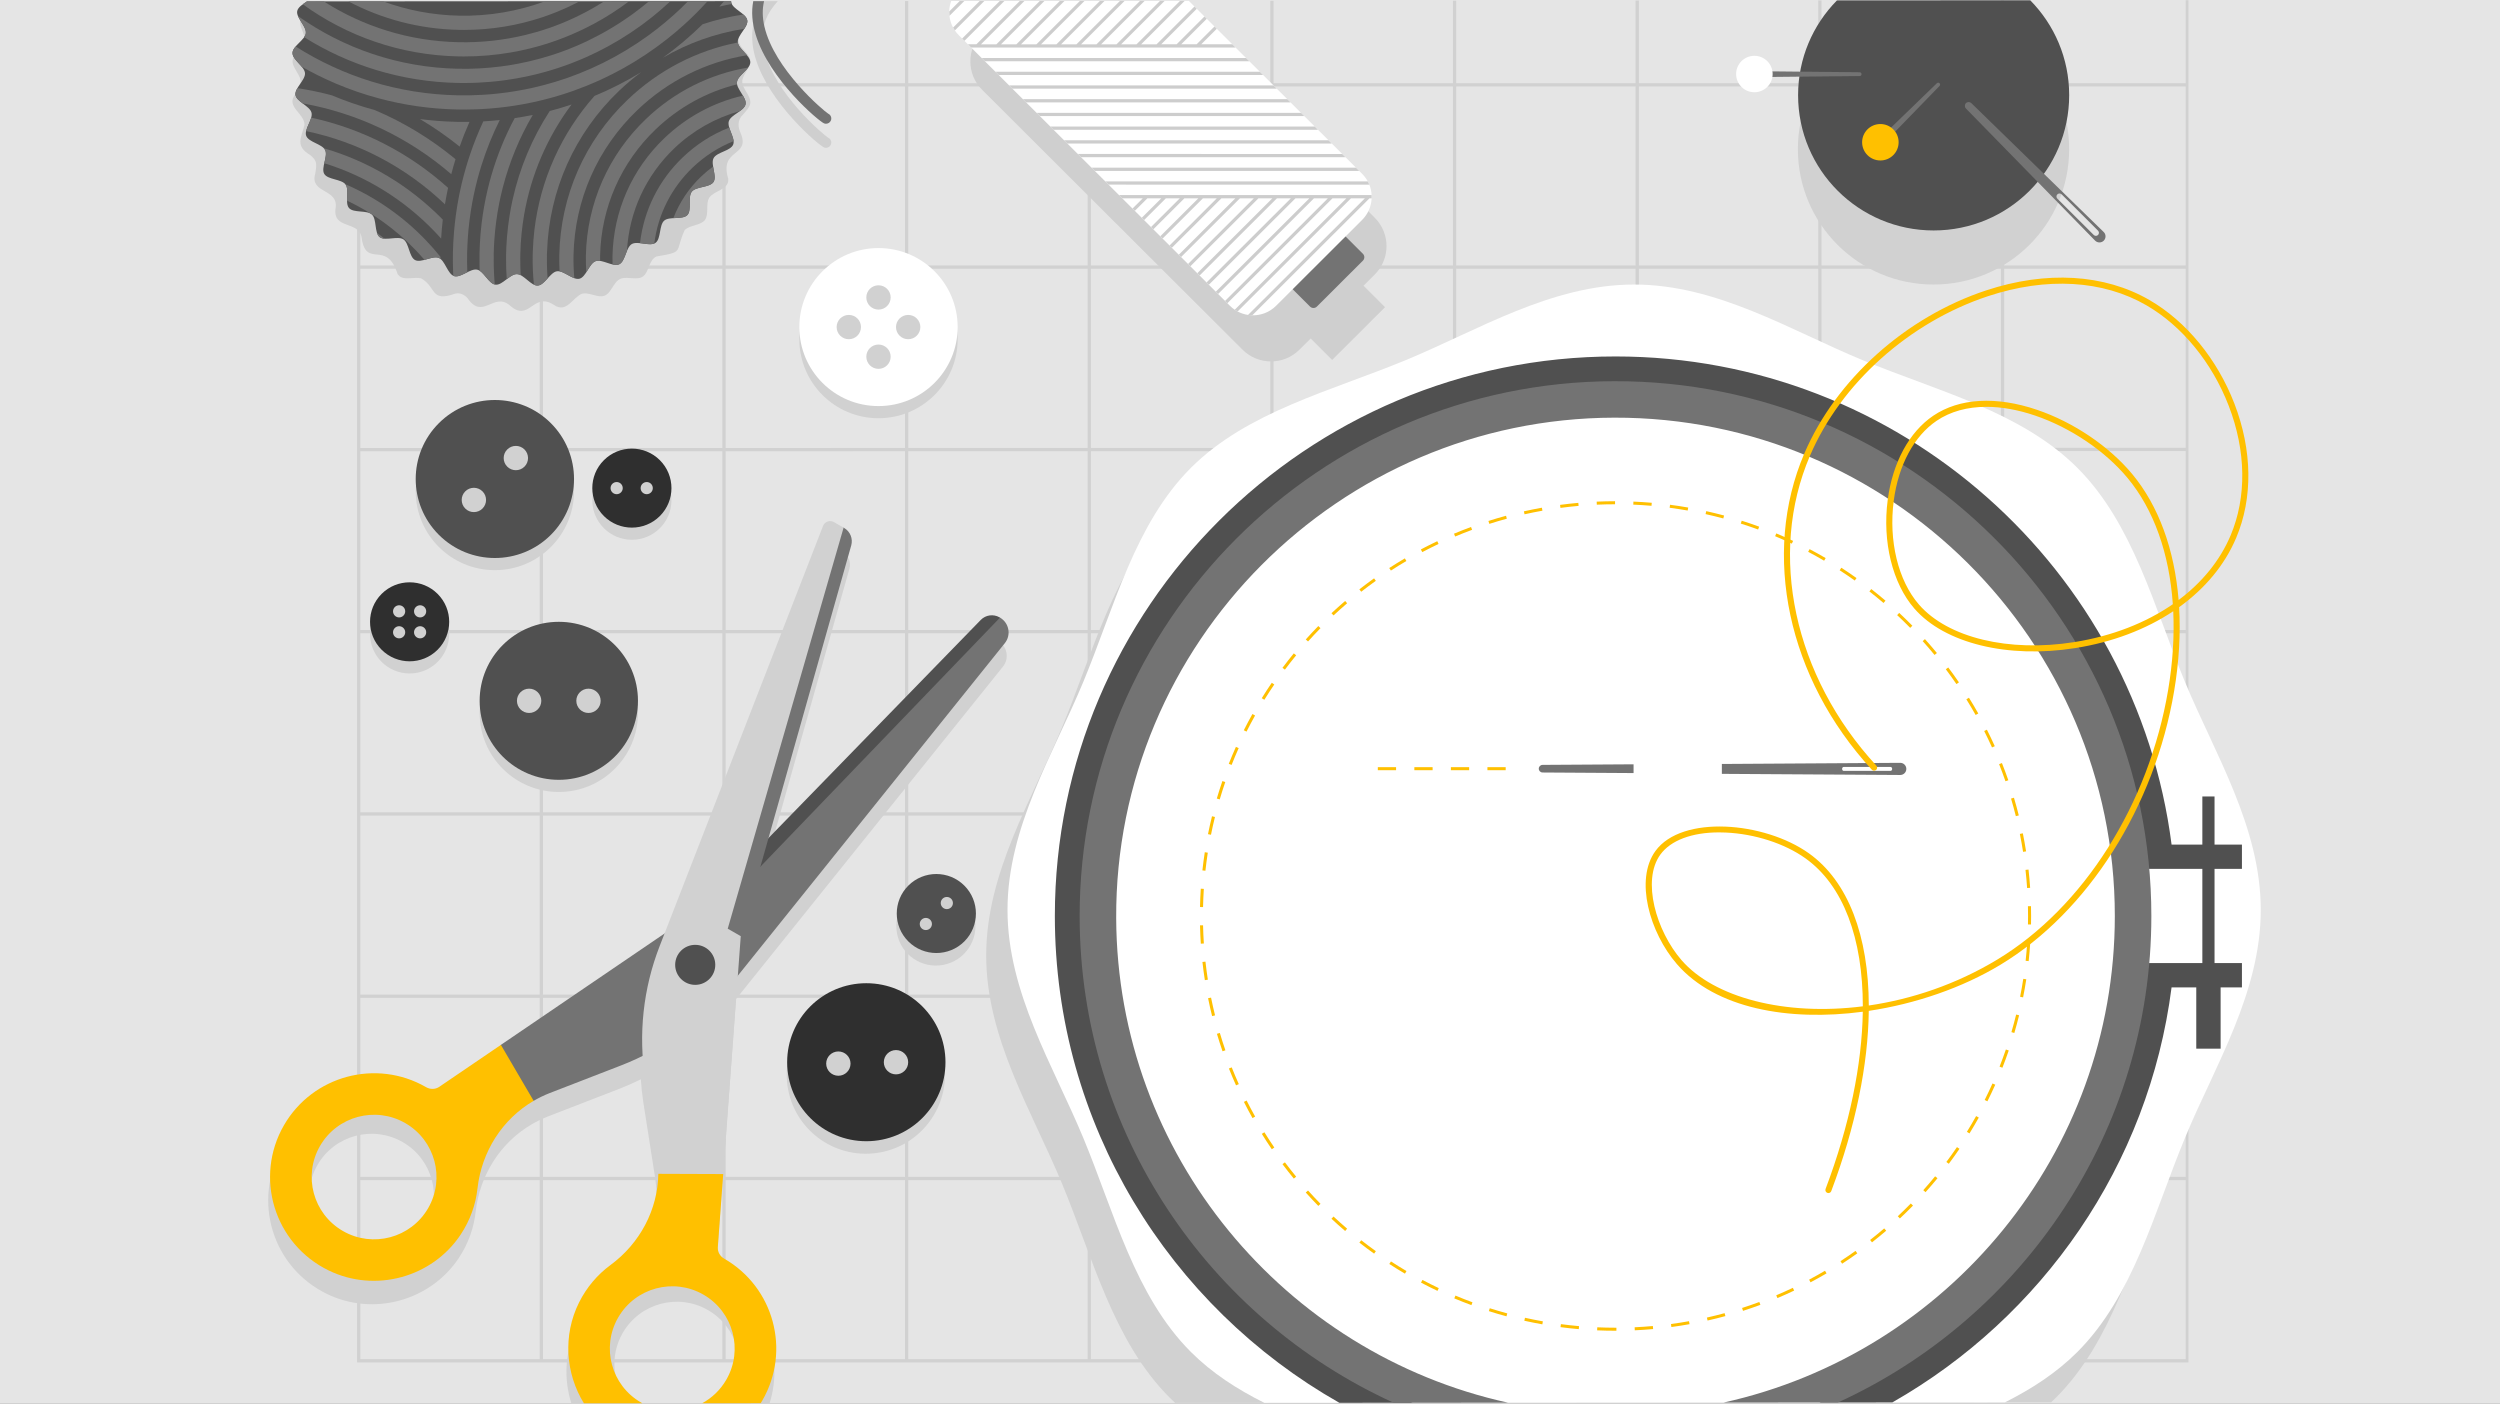 <svg width="602" height="338" xmlns="http://www.w3.org/2000/svg" xmlns:xlink="http://www.w3.org/1999/xlink" xml:space="preserve" overflow="hidden"><rect width="100%" height="100%" fill="#808080" stroke="none"/><defs><clipPath id="clip0"><rect x="0" y="0" width="602" height="338"/></clipPath></defs><g clip-path="url(#clip0)"><path d="M0 0 600.889 0 600.889 338 0 338Z" fill="#E5E5E5" transform="scale(1.002 1)"/><path d="M525.258 0.049 525.258 20.028 481.641 20.028 481.641 0.078 480.852 0.079 480.852 20.028 437.748 20.028 437.748 0.106 436.959 0.107 436.959 20.028 393.851 20.028 393.851 0.135 393.066 0.136 393.066 20.028 349.958 20.028 349.958 0.164 349.17 0.164 349.17 20.028 306.064 20.028 306.064 0.192 305.276 0.193 305.276 20.028 262.17 20.028 262.17 0.221 261.382 0.222 261.382 20.028 218.275 20.028 218.275 0.25 217.488 0.25 217.488 20.028 174.381 20.028 174.381 0.278 173.594 0.279 173.594 20.028 130.487 20.028 130.487 0.307 129.7 0.308 129.7 20.028 86.593 20.028 86.593 0.335 85.806 0.336 85.806 328.076 525.915 328.076 525.915 0.049 525.258 0.049ZM129.7 327.287 86.593 327.287 86.593 284.18 129.7 284.18 129.7 327.287ZM129.7 283.393 86.593 283.393 86.593 240.286 129.7 240.286 129.7 283.393ZM129.7 239.499 86.593 239.499 86.593 196.392 129.7 196.392 129.7 239.499ZM129.7 195.605 86.593 195.605 86.593 152.498 129.7 152.498 129.7 195.605ZM129.7 151.71 86.593 151.71 86.593 108.672 129.7 108.667 129.7 151.71ZM129.7 107.879 86.593 107.885 86.593 64.71 129.7 64.71 129.7 107.879ZM129.7 63.922 86.593 63.922 86.593 20.816 129.7 20.816 129.7 63.922ZM173.594 327.287 130.487 327.287 130.487 284.18 173.594 284.18 173.594 327.287 173.594 327.287ZM173.594 283.393 130.487 283.393 130.487 240.286 173.594 240.286 173.594 283.393 173.594 283.393ZM173.594 239.499 130.487 239.499 130.487 196.392 173.594 196.392 173.594 239.499 173.594 239.499ZM173.594 195.605 130.487 195.605 130.487 152.498 173.594 152.498 173.594 195.605 173.594 195.605ZM173.594 151.71 130.487 151.71 130.487 108.667 173.594 108.661 173.594 151.71 173.594 151.71ZM173.594 107.874 130.487 107.879 130.487 64.71 173.594 64.71 173.594 107.874ZM173.594 63.922 130.487 63.922 130.487 20.816 173.594 20.816 173.594 63.922 173.594 63.922ZM217.488 327.287 174.381 327.287 174.381 284.18 217.488 284.18 217.488 327.287ZM217.488 283.393 174.381 283.393 174.381 240.286 217.488 240.286 217.488 283.393ZM217.488 239.499 174.381 239.499 174.381 196.392 217.488 196.392 217.488 239.499ZM217.488 195.605 174.381 195.605 174.381 152.498 217.488 152.498 217.488 195.605ZM217.488 151.71 174.381 151.71 174.381 108.661 217.488 108.655 217.488 151.71ZM217.488 107.868 174.381 107.874 174.381 64.71 217.488 64.71 217.488 107.868ZM217.488 63.922 174.381 63.922 174.381 20.816 217.488 20.816 217.488 63.922ZM261.382 327.287 218.275 327.287 218.275 284.18 261.382 284.18 261.382 327.287 261.382 327.287ZM261.382 283.393 218.275 283.393 218.275 240.286 261.382 240.286 261.382 283.393 261.382 283.393ZM261.382 239.499 218.276 239.499 218.276 196.392 261.382 196.392 261.382 239.499ZM261.382 195.605 218.275 195.605 218.275 152.498 261.382 152.498 261.382 195.605 261.382 195.605ZM261.382 151.71 218.275 151.71 218.275 108.655 261.382 108.649 261.382 151.71 261.382 151.71ZM261.382 107.862 218.276 107.868 218.276 64.71 261.382 64.71 261.382 107.862ZM261.382 63.922 218.275 63.922 218.275 20.816 261.382 20.816 261.382 63.922 261.382 63.922ZM305.276 327.287 262.17 327.287 262.17 284.18 305.276 284.18 305.276 327.287ZM305.276 283.393 262.17 283.393 262.17 240.286 305.276 240.286 305.276 283.393ZM305.276 239.499 262.17 239.499 262.17 196.392 305.276 196.392 305.276 239.499ZM305.276 195.605 262.17 195.605 262.17 152.498 305.276 152.498 305.276 195.605ZM305.276 151.71 262.17 151.71 262.17 108.649 305.276 108.644 305.276 151.71ZM305.276 107.856 262.17 107.862 262.17 64.71 305.276 64.71 305.276 107.856ZM305.276 63.922 262.17 63.922 262.17 20.816 305.276 20.816 305.276 63.922ZM349.17 327.287 306.064 327.287 306.064 284.18 349.17 284.18 349.17 327.287 349.17 327.287ZM349.17 283.393 306.064 283.393 306.064 240.286 349.17 240.286 349.17 283.393 349.17 283.393ZM349.17 239.499 306.064 239.499 306.064 196.392 349.17 196.392 349.17 239.499ZM349.17 195.605 306.064 195.605 306.064 152.498 349.17 152.498 349.17 195.605 349.17 195.605ZM349.17 151.71 306.064 151.71 306.064 108.644 349.17 108.638 349.17 151.71 349.17 151.71ZM349.17 107.851 306.064 107.856 306.064 64.71 349.17 64.71 349.17 107.851ZM349.17 63.922 306.064 63.922 306.064 20.816 349.17 20.816 349.17 63.922 349.17 63.922ZM393.066 327.287 349.958 327.287 349.958 284.18 393.066 284.18 393.066 327.287ZM393.066 283.393 349.958 283.393 349.958 240.286 393.066 240.286 393.066 283.393ZM393.066 239.499 349.958 239.499 349.958 196.392 393.066 196.392 393.066 239.499ZM393.066 195.605 349.958 195.605 349.958 152.498 393.066 152.498 393.066 195.605ZM393.066 151.71 349.958 151.71 349.958 108.638 393.066 108.633 393.066 151.71ZM393.066 107.845 349.958 107.851 349.958 64.71 393.066 64.71 393.066 107.845ZM393.066 63.922 349.958 63.922 349.958 20.816 393.066 20.816 393.066 63.922ZM436.959 327.287 393.851 327.287 393.851 284.18 436.959 284.18 436.959 327.287ZM436.959 283.393 393.851 283.393 393.851 240.286 436.959 240.286 436.959 283.393ZM436.959 239.499 393.851 239.499 393.851 196.392 436.959 196.392 436.959 239.499ZM436.959 195.605 393.851 195.605 393.851 152.498 436.959 152.498 436.959 195.605ZM436.959 151.71 393.851 151.71 393.851 108.632 436.959 108.627 436.959 151.71ZM436.959 107.839 393.851 107.845 393.851 64.71 436.959 64.71 436.959 107.839ZM436.959 63.922 393.851 63.922 393.851 20.816 436.959 20.816 436.959 63.922ZM480.852 327.287 437.748 327.287 437.748 284.18 480.852 284.18 480.852 327.287 480.852 327.287ZM480.852 283.393 437.748 283.393 437.748 240.286 480.852 240.286 480.852 283.393 480.852 283.393ZM480.852 239.499 437.748 239.499 437.748 196.392 480.852 196.392 480.852 239.499 480.852 239.499ZM480.852 195.605 437.748 195.605 437.748 152.498 480.852 152.498 480.852 195.605 480.852 195.605ZM480.852 151.71 437.748 151.71 437.748 108.627 480.852 108.621 480.852 151.71 480.852 151.71ZM480.852 107.834 437.748 107.839 437.748 64.71 480.852 64.71 480.852 107.834 480.852 107.834ZM480.852 63.922 437.748 63.922 437.748 20.816 480.852 20.816 480.852 63.922 480.852 63.922ZM525.258 327.287 481.641 327.287 481.641 284.18 525.258 284.18 525.258 327.287ZM525.258 283.393 481.641 283.393 481.641 240.286 525.258 240.286 525.258 283.393ZM525.258 239.499 481.641 239.499 481.641 196.392 525.258 196.392 525.258 239.499ZM525.258 195.605 481.641 195.605 481.641 152.498 525.258 152.498 525.258 195.605ZM525.258 151.71 481.641 151.71 481.641 108.621 525.258 108.615 525.258 151.71ZM525.258 107.828 481.641 107.834 481.641 64.71 525.258 64.71 525.258 107.828ZM525.258 63.922 481.641 63.922 481.641 20.816 525.258 20.816 525.258 63.922Z" fill="#D1D1D1" transform="scale(1.002 1)"/><path d="M494.075 123.598C480.542 110.064 460.39 105.124 442.433 97.677 425.11 90.494 407.515 79.491 387.592 79.491 367.669 79.491 350.074 90.494 332.752 97.677 314.794 105.124 294.643 110.064 281.109 123.598 267.575 137.132 262.635 157.282 255.188 175.24 248.005 192.564 237.002 210.159 237.002 230.081 237.002 250.003 248.005 267.597 255.188 284.921 262.635 302.88 267.575 323.031 281.109 336.564 281.535 336.989 281.967 337.405 282.406 337.815L492.923 337.678C493.311 337.315 493.696 336.942 494.075 336.564 507.61 323.031 512.549 302.88 519.994 284.921 527.18 267.598 538.18 250.003 538.18 230.081 538.18 210.159 527.18 192.565 519.994 175.24 512.549 157.282 507.61 137.132 494.075 123.598Z" fill="#D1D1D1" transform="scale(1.002 1)"/><path d="M499.198 112.623C485.662 99.088 465.514 94.149 447.556 86.702 430.23 79.518 412.635 68.516 392.712 68.516 372.792 68.516 355.197 79.518 337.872 86.702 319.914 94.149 299.764 99.088 286.231 112.623 272.697 126.156 267.757 146.306 260.31 164.265 253.126 181.589 242.124 199.184 242.124 219.106 242.124 239.028 253.126 256.622 260.31 273.946 267.757 291.905 272.697 312.055 286.231 325.588 291.321 330.68 297.347 334.551 303.84 337.803L481.819 337.687C488.222 334.46 494.168 330.62 499.198 325.588 512.73 312.055 517.672 291.905 525.117 273.946 532.3 256.622 543.304 239.028 543.304 219.106 543.304 199.184 532.3 181.589 525.117 164.265 517.669 146.306 512.73 126.156 499.198 112.623Z" fill="#FFFFFF" transform="scale(1.002 1)"/><path d="M532.197 191.789 529.267 191.789 529.267 203.374 521.872 203.374C513.403 137.172 456.704 85.834 388.237 85.834 313.943 85.834 253.501 146.275 253.501 220.569 253.501 270.746 281.074 314.603 321.864 337.79L321.989 337.79 339.462 337.778C339.471 337.778 339.471 337.775 339.465 337.772 293.457 318.966 261.788 274.059 261.788 220.569 261.788 149.704 317.369 94.04 388.237 94.04 454.285 94.04 507.247 142.136 514.361 206.318L514.511 209.228 529.267 209.228 529.267 231.91 514.511 231.91 514.361 234.82C509.128 282.026 479.093 320.602 437.291 337.709 437.284 337.712 437.284 337.715 437.294 337.715L454.76 337.703C490.732 317.191 516.392 280.589 521.869 237.764L527.806 237.764 527.806 252.52 533.658 252.52 533.658 237.764 538.781 237.764 538.781 231.911 532.197 231.911 532.197 209.229 538.781 209.229 538.781 203.375 532.197 203.375 532.197 191.789 532.197 191.789Z" fill="#505050" transform="scale(1.002 1)"/><path d="M387.908 91.793C317.006 91.97 259.344 149.881 259.46 220.782 259.545 272.693 290.504 317.498 334.917 337.781L362.37 337.762C362.386 337.762 362.386 337.759 362.37 337.756 308.76 325.935 268.487 278.151 268.241 221.094 267.955 154.901 321.738 100.738 387.93 100.573 454.238 100.407 508.233 154.301 508.233 220.569 508.233 277.804 467.952 325.807 414.25 337.725 414.235 337.728 414.235 337.731 414.25 337.731L441.707 337.712C486.1 317.366 517.012 272.511 517.012 220.569 517.012 149.452 459.067 91.615 387.908 91.793Z" fill="#737373" transform="scale(1.002 1)"/><path d="M388.237 320.443C386.772 320.443 385.286 320.411 383.821 320.349L383.852 319.617C385.307 319.679 386.782 319.714 388.237 319.714L388.453 319.714 388.453 320.443 388.237 320.443ZM392.869 320.339 392.837 319.607C394.289 319.541 395.76 319.441 397.213 319.31L397.278 320.039C395.817 320.171 394.333 320.271 392.869 320.339ZM379.411 320.058C377.95 319.933 376.473 319.77 375.02 319.576L375.117 318.853C376.557 319.041 378.025 319.203 379.477 319.332L379.411 320.058ZM401.666 319.548 401.569 318.825C403.009 318.631 404.467 318.402 405.9 318.142L406.032 318.862C404.586 319.122 403.118 319.354 401.666 319.548ZM370.655 318.903C369.206 318.643 367.75 318.352 366.323 318.033L366.483 317.319C367.897 317.635 369.346 317.927 370.783 318.18L370.655 318.903ZM410.36 317.986 410.201 317.272C411.615 316.95 413.049 316.593 414.454 316.208L414.648 316.916C413.23 317.301 411.787 317.664 410.36 317.986ZM362.036 316.972C360.624 316.59 359.2 316.168 357.798 315.72L358.02 315.025C359.413 315.467 360.827 315.886 362.226 316.265L362.036 316.972ZM418.882 315.654 418.657 314.957C420.046 314.512 421.439 314.027 422.8 313.52L423.057 314.205C421.686 314.716 420.281 315.204 418.882 315.654ZM353.611 314.277C352.234 313.77 350.85 313.223 349.492 312.65L349.777 311.976C351.123 312.544 352.5 313.088 353.864 313.592L353.611 314.277ZM427.151 312.579 426.866 311.905C428.199 311.34 429.542 310.736 430.856 310.11L431.169 310.77C429.848 311.401 428.496 312.01 427.151 312.579ZM345.452 310.842C344.125 310.211 342.795 309.543 341.499 308.855L341.84 308.209C343.126 308.892 344.447 309.555 345.765 310.181L345.452 310.842ZM435.106 308.785 434.765 308.139C436.048 307.455 437.334 306.734 438.583 305.996L438.956 306.626C437.694 307.369 436.402 308.096 435.106 308.785ZM337.637 306.696C336.373 305.953 335.108 305.169 333.875 304.368L334.276 303.754C335.499 304.55 336.754 305.327 338.006 306.066L337.637 306.696ZM442.702 304.299 442.304 303.686C443.525 302.89 444.739 302.058 445.919 301.213L446.345 301.808C445.159 302.66 443.932 303.497 442.702 304.299ZM330.223 301.876C329.027 301.023 327.838 300.132 326.683 299.226L327.134 298.651C328.279 299.549 329.462 300.434 330.648 301.281L330.223 301.876ZM449.878 299.158 449.424 298.583C450.57 297.684 451.709 296.748 452.81 295.8L453.289 296.355C452.175 297.31 451.03 298.253 449.878 299.158ZM323.266 296.425C322.148 295.468 321.044 294.476 319.973 293.475L320.474 292.941C321.535 293.935 322.634 294.92 323.741 295.869L323.266 296.425ZM456.575 293.404 456.075 292.87C457.139 291.872 458.19 290.839 459.204 289.799L459.73 290.31C458.707 291.358 457.646 292.398 456.575 293.404ZM316.819 290.385C315.792 289.336 314.775 288.25 313.799 287.159L314.343 286.672C315.313 287.755 316.321 288.832 317.341 289.874L316.819 290.385ZM462.744 287.08 462.199 286.593C463.169 285.507 464.127 284.385 465.047 283.257L465.614 283.72C464.687 284.856 463.72 285.987 462.744 287.08ZM310.927 283.805C310.001 282.675 309.085 281.505 308.205 280.329L308.791 279.891C309.665 281.059 310.574 282.22 311.493 283.341L310.927 283.805ZM468.337 280.237 467.748 279.8C468.621 278.629 469.479 277.426 470.296 276.225L470.9 276.636C470.08 277.846 469.216 279.057 468.337 280.237ZM305.64 276.737C304.816 275.528 304.007 274.282 303.236 273.036L303.859 272.651C304.624 273.888 305.427 275.124 306.245 276.325L305.64 276.737ZM473.306 272.924 472.684 272.54C473.447 271.298 474.195 270.023 474.902 268.752L475.544 269.108C474.831 270.388 474.076 271.672 473.306 272.924ZM300.999 269.234C300.285 267.957 299.59 266.646 298.933 265.337L299.587 265.009C300.239 266.308 300.93 267.609 301.638 268.877L300.999 269.234ZM477.61 265.196 476.956 264.869C477.61 263.565 478.242 262.229 478.833 260.897L479.503 261.195C478.905 262.536 478.267 263.882 477.61 265.196ZM297.042 261.355C296.444 260.022 295.868 258.655 295.33 257.294L296.01 257.024C296.545 258.376 297.116 259.732 297.709 261.056L297.042 261.355ZM481.215 257.112 480.533 256.844C481.065 255.489 481.578 254.101 482.051 252.718L482.742 252.955C482.267 254.349 481.75 255.747 481.215 257.112ZM293.796 253.15C293.319 251.765 292.865 250.349 292.449 248.943L293.151 248.735C293.564 250.131 294.014 251.536 294.488 252.912L293.796 253.15ZM484.082 248.745 483.381 248.539C483.791 247.142 484.172 245.718 484.52 244.304L485.23 244.479C484.88 245.903 484.495 247.338 484.082 248.745ZM291.291 244.679C290.938 243.256 290.613 241.806 290.324 240.369L291.041 240.225C291.328 241.651 291.651 243.091 292.001 244.504L291.291 244.679ZM486.188 240.167 485.471 240.023C485.756 238.596 486.013 237.143 486.232 235.705L486.955 235.815C486.732 237.265 486.476 238.728 486.188 240.167ZM289.549 236.02C289.324 234.571 289.128 233.097 288.968 231.641L289.695 231.561C289.854 233.006 290.048 234.469 290.272 235.907L289.549 236.02ZM487.527 231.435 486.798 231.357C486.955 229.91 487.083 228.439 487.177 226.988L487.906 227.034C487.812 228.497 487.684 229.978 487.527 231.435ZM288.58 227.24C288.484 225.782 288.419 224.297 288.386 222.827L289.117 222.811C289.15 224.27 289.215 225.744 289.31 227.192L288.58 227.24ZM488.091 222.621 487.358 222.606C487.374 221.928 487.38 221.25 487.38 220.569 487.38 219.784 487.371 219.001 487.352 218.22L488.085 218.202C488.103 218.989 488.113 219.778 488.113 220.569 488.113 221.254 488.103 221.938 488.091 222.621ZM289.115 218.424 288.384 218.409C288.415 216.941 288.479 215.456 288.574 213.996L289.304 214.043C289.21 215.493 289.146 216.967 289.115 218.424ZM487.155 213.837C487.058 212.386 486.927 210.917 486.764 209.47L487.493 209.389C487.656 210.847 487.787 212.327 487.884 213.788L487.155 213.837ZM289.684 209.674 288.957 209.595C289.116 208.136 289.311 206.663 289.534 205.215L290.257 205.327C290.035 206.764 289.843 208.227 289.684 209.674ZM486.185 205.124C485.959 203.683 485.697 202.231 485.409 200.808L486.129 200.663C486.416 202.097 486.679 203.56 486.908 205.011L486.185 205.124ZM291.022 201.009 290.304 200.865C290.592 199.427 290.916 197.977 291.267 196.554L291.978 196.729C291.629 198.142 291.307 199.581 291.022 201.009ZM484.445 196.53C484.094 195.114 483.703 193.691 483.29 192.299L483.991 192.091C484.407 193.493 484.798 194.927 485.155 196.353L484.445 196.53ZM293.123 192.496 292.422 192.289C292.836 190.881 293.288 189.465 293.765 188.08L294.457 188.318C293.984 189.693 293.535 191.099 293.123 192.496ZM481.95 188.124C481.475 186.749 480.958 185.365 480.423 184.013L481.102 183.743C481.644 185.106 482.16 186.499 482.642 187.884L481.95 188.124ZM295.978 184.194 295.297 183.925C295.836 182.561 296.413 181.188 297.014 179.844L297.682 180.143C297.086 181.476 296.513 182.839 295.978 184.194ZM478.718 179.984C478.123 178.658 477.491 177.329 476.837 176.032L477.491 175.703C478.148 177.009 478.786 178.348 479.387 179.684L478.718 179.984ZM299.564 176.173 298.91 175.845C299.567 174.536 300.264 173.221 300.982 171.935L301.621 172.292C300.908 173.568 300.216 174.874 299.564 176.173ZM474.784 172.167C474.073 170.9 473.325 169.631 472.555 168.395L473.178 168.009C473.951 169.255 474.705 170.533 475.419 171.809L474.784 172.167ZM303.846 168.507 303.224 168.122C303.995 166.874 304.805 165.626 305.632 164.413L306.237 164.824C305.416 166.029 304.612 167.268 303.846 168.507ZM470.167 164.724C469.347 163.525 468.49 162.326 467.617 161.161L468.202 160.722C469.081 161.896 469.945 163.104 470.771 164.311L470.167 164.724ZM308.787 161.252 308.201 160.814C309.081 159.638 309.997 158.467 310.926 157.333L311.492 157.797C310.57 158.922 309.66 160.085 308.787 161.252ZM464.91 157.713C463.989 156.589 463.029 155.469 462.055 154.386L462.6 153.897C463.579 154.989 464.547 156.116 465.476 157.248L464.91 157.713ZM314.346 154.464 313.802 153.977C314.778 152.885 315.792 151.799 316.819 150.75L317.341 151.262C316.324 152.303 315.316 153.381 314.346 154.464ZM459.057 151.187C458.043 150.151 456.985 149.12 455.918 148.122L456.419 147.588C457.492 148.593 458.556 149.632 459.58 150.675L459.057 151.187ZM320.477 148.194 319.976 147.66C321.044 146.659 322.152 145.667 323.266 144.712L323.741 145.267C322.637 146.216 321.538 147.201 320.477 148.194ZM452.648 145.198C451.543 144.252 450.401 143.317 449.252 142.42L449.703 141.843C450.858 142.747 452.009 143.688 453.123 144.642L452.648 145.198ZM327.131 142.489 326.68 141.913C327.832 141.011 329.021 140.121 330.213 139.267L330.639 139.862C329.453 140.71 328.273 141.594 327.131 142.489ZM445.737 139.794C444.551 138.948 443.331 138.117 442.107 137.324L442.505 136.71C443.738 137.509 444.968 138.346 446.16 139.198L445.737 139.794ZM334.26 137.393 333.859 136.78C335.086 135.983 336.348 135.202 337.612 134.456L337.981 135.087C336.729 135.826 335.474 136.602 334.26 137.393ZM438.37 135.018C437.115 134.281 435.826 133.561 434.537 132.878L434.878 132.232C436.18 132.919 437.478 133.645 438.743 134.387L438.37 135.018ZM341.802 132.949 341.461 132.303C342.757 131.614 344.081 130.948 345.402 130.321L345.715 130.982C344.406 131.604 343.089 132.266 341.802 132.949ZM430.609 130.91C429.291 130.287 427.942 129.684 426.597 129.119L426.878 128.444C428.237 129.014 429.595 129.621 430.922 130.249L430.609 130.91ZM349.708 129.191 349.42 128.517C350.772 127.947 352.149 127.401 353.517 126.894L353.773 127.58C352.415 128.083 351.047 128.625 349.708 129.191ZM422.506 127.508C421.142 127.004 419.743 126.524 418.347 126.081L418.569 125.383C419.974 125.83 421.383 126.314 422.76 126.821L422.506 127.508ZM357.917 126.147 357.695 125.45C359.094 125.001 360.518 124.579 361.929 124.195L362.12 124.901C360.721 125.282 359.306 125.702 357.917 126.147ZM414.141 124.844C412.739 124.465 411.305 124.113 409.881 123.796L410.041 123.081C411.474 123.401 412.92 123.756 414.332 124.137L414.141 124.844ZM366.376 123.843 366.217 123.129C367.647 122.807 369.102 122.513 370.548 122.255L370.676 122.975C369.243 123.232 367.797 123.523 366.376 123.843ZM405.581 122.937C404.154 122.685 402.693 122.461 401.247 122.271L401.344 121.546C402.799 121.737 404.27 121.963 405.71 122.217L405.581 122.937ZM375.008 122.3 374.911 121.575C376.36 121.382 377.837 121.218 379.302 121.088L379.367 121.817C377.912 121.946 376.447 122.108 375.008 122.3ZM396.887 121.798C395.444 121.673 393.973 121.578 392.512 121.516L392.543 120.785C394.014 120.848 395.498 120.943 396.95 121.069L396.887 121.798ZM383.743 121.526 383.711 120.795C385.173 120.73 386.659 120.696 388.127 120.694L388.127 121.426C386.669 121.427 385.195 121.461 383.743 121.526Z" fill="#FFC000" transform="scale(1.002 1)"/><path d="M361.845 185.466 357.457 185.466 357.457 184.734 361.845 184.734 361.845 185.466ZM353.066 185.466 348.675 185.466 348.675 184.734 353.066 184.734 353.066 185.466ZM344.284 185.466 339.897 185.466 339.897 184.734 344.284 184.734 344.284 185.466ZM335.506 185.466 331.115 185.466 331.115 184.734 335.506 184.734 335.506 185.466Z" fill="#FFC000" transform="scale(1.002 1)"/><path d="M370.708 184.184C370.207 184.187 369.8 184.592 369.797 185.094 369.794 185.6 370.201 186.013 370.708 186.016L392.578 186.156 392.578 184.045 370.708 184.184Z" fill="#737373" transform="scale(1.002 1)"/><path d="M456.657 183.69 413.796 183.963 413.796 186.344 456.657 186.616C456.66 186.616 456.672 186.616 456.676 186.616 457.483 186.611 458.134 185.952 458.128 185.144 458.125 184.336 457.464 183.685 456.657 183.69ZM454.353 185.626 443.062 185.625C442.861 185.625 442.695 185.414 442.695 185.153 442.695 184.892 442.861 184.681 443.062 184.681L454.353 184.682C454.557 184.682 454.72 184.893 454.72 185.154 454.72 185.414 454.557 185.626 454.353 185.626Z" fill="#737373" transform="scale(1.002 1)"/><path d="M413.136 200.439C406.605 200.439 401.51 202.347 399.021 205.771 394.471 212.035 398.048 224.201 404.104 231.203 411.919 240.232 428.96 244.711 447.672 242.322 447.675 242.321 447.675 242.32 447.675 242.318 447.681 226.032 443.018 213.204 433.857 206.668 428.869 203.108 421.714 200.793 414.726 200.476 414.188 200.451 413.659 200.439 413.136 200.439ZM477.381 97.965C472.79 97.965 468.718 99.087 465.423 101.316 459.987 104.995 456.225 112.014 455.104 120.572 453.837 130.235 456.162 139.823 461.176 145.594 468.111 153.579 482.761 157.12 498.5 154.616 507.588 153.17 515.678 149.992 522.172 145.489 522.172 145.488 522.172 145.487 522.172 145.486 521.327 133.282 517.613 122.703 511.278 115.08 505.88 108.58 497.583 102.97 489.089 100.075 484.955 98.666 481.005 97.965 477.381 97.965ZM439.403 287.29C439.319 287.29 439.231 287.274 439.146 287.242 438.768 287.099 438.577 286.677 438.721 286.299 444.514 270.933 447.468 256.281 447.665 243.627 447.665 243.625 447.665 243.623 447.662 243.624 429.864 246 412.25 242.853 402.999 232.16 396.446 224.587 392.809 211.831 397.839 204.91 404.182 196.179 423.99 197.828 434.709 205.476 444.198 212.247 449.061 225.435 449.108 242.121 449.108 242.123 449.108 242.124 449.111 242.124 459.376 240.627 470.08 237.063 480.001 231.055 500.694 218.52 516.423 193.646 521.049 166.138 522.154 159.555 522.554 153.19 522.273 147.193 522.273 147.19 522.269 147.189 522.266 147.19 515.725 151.553 507.698 154.633 498.728 156.06 482.504 158.642 467.329 154.91 460.071 146.553 454.792 140.475 452.332 130.446 453.652 120.381 454.829 111.408 458.819 104.017 464.603 100.103 470.89 95.848 479.753 95.346 489.559 98.689 498.3 101.668 506.84 107.445 512.405 114.143 518.774 121.811 522.573 132.346 523.562 144.479 523.562 144.482 523.565 144.483 523.568 144.482 529.198 140.258 533.502 134.986 536.046 128.96 539.952 119.705 539.795 108.603 535.599 97.7 531.599 87.312 524.407 78.505 515.863 73.537 505.373 67.436 491.837 66.65 477.75 71.323 458.794 77.609 442.398 92.344 434.956 109.776 424.822 133.509 431.088 162.784 450.92 184.357 451.192 184.655 451.174 185.118 450.876 185.391 450.579 185.665 450.116 185.646 449.84 185.348 429.623 163.352 423.251 133.463 433.61 109.202 441.212 91.395 457.949 76.348 477.287 69.934 491.781 65.127 505.742 65.958 516.599 72.272 525.424 77.404 532.844 86.481 536.963 97.174 541.294 108.432 541.448 119.923 537.392 129.529 534.635 136.064 529.893 141.742 523.684 146.208 523.684 146.209 523.684 146.21 523.684 146.211 524.056 152.58 523.672 159.362 522.492 166.38 517.8 194.296 501.808 219.557 480.758 232.306 471.598 237.854 460.356 241.729 449.105 243.418 449.102 243.419 449.102 243.42 449.102 243.421 448.945 256.317 445.969 271.216 440.088 286.815 439.979 287.109 439.7 287.289 439.403 287.29Z" fill="#FFC000" transform="scale(1.002 1)"/><path d="M233.719 0.253 238.716 5.254 236.029 7.944C232.25 11.724 232.25 17.849 236.029 21.628L298.6 84.199C302.379 87.978 308.504 87.978 312.284 84.199L314.975 81.513 320.139 86.678 332.852 73.969 327.682 68.8 330.373 66.109C334.154 62.334 334.154 56.205 330.373 52.426L278.158 0.211 233.731 0.239 233.719 0.253Z" fill="#CFCFCF" transform="scale(1.002 1)"/><path d="M327.538 62.76 316.471 73.825C316.017 74.279 315.282 74.279 314.828 73.825L307.491 66.488 320.202 53.779 327.538 61.115C327.991 61.569 327.991 62.306 327.538 62.76Z" fill="#737373" transform="scale(1.002 1)"/><path d="M228.117 2.76C228.109 3.114 228.125 3.467 228.165 3.819 228.277 4.795 228.57 5.754 229.048 6.64 229.175 6.875 229.315 7.104 229.468 7.328 229.74 7.728 230.049 8.11 230.403 8.464L295.578 73.639C295.937 73.998 296.324 74.311 296.729 74.586 296.953 74.738 297.183 74.878 297.418 75.004 298.21 75.429 299.06 75.702 299.928 75.835 300.265 75.887 300.604 75.919 300.945 75.926 303.008 75.972 305.085 75.214 306.66 73.64L327.353 52.947C328.793 51.508 329.544 49.647 329.631 47.762 329.641 47.501 329.641 47.24 329.625 46.979 329.581 46.121 329.403 45.269 329.074 44.461 328.968 44.194 328.84 43.934 328.702 43.678 328.348 43.028 327.901 42.416 327.353 41.866L285.691 0.206 228.593 0.243C228.298 1.056 228.134 1.906 228.117 2.76Z" fill="#FFFFFF" transform="scale(1.002 1)"/><path d="M283.595 0.207 273.135 10.668 269.43 10.668 279.889 0.209 278.782 0.21 268.328 10.668 264.619 10.668 275.075 0.213 273.966 0.213 263.511 10.668 259.807 10.668 270.26 0.216 269.151 0.216 258.697 10.668 254.996 10.668 265.445 0.219 264.336 0.219 253.887 10.668 250.184 10.668 260.631 0.222 259.521 0.223 249.075 10.668 245.373 10.668 255.816 0.225 254.706 0.226 244.263 10.668 240.562 10.668 251.002 0.228 249.892 0.228 239.451 10.668 235.751 10.668 246.188 0.231 245.078 0.231 234.641 10.667 232.618 10.667C232.614 10.667 232.612 10.671 232.615 10.674L233.391 11.45 296.938 11.451 296.155 10.667 288.676 10.667 292.415 6.928 291.861 6.374 287.568 10.667 283.864 10.667 290.009 4.522 289.455 3.968 282.756 10.667 279.053 10.667 287.604 2.118 287.05 1.564 277.945 10.668 274.241 10.668 284.704 0.206 283.595 0.207Z" fill="#CDCDCD" transform="scale(1.002 1)"/><path d="M299.455 13.969 235.918 13.969C235.914 13.969 235.912 13.973 235.915 13.976L236.691 14.752 300.238 14.752 299.455 13.969Z" fill="#CDCDCD" transform="scale(1.002 1)"/><path d="M302.756 17.27 239.219 17.27C239.215 17.27 239.214 17.274 239.216 17.276L239.993 18.053 303.539 18.053 302.756 17.27Z" fill="#CDCDCD" transform="scale(1.002 1)"/><path d="M306.057 20.571 242.52 20.571C242.516 20.571 242.514 20.575 242.517 20.578L243.293 21.354 306.84 21.354 306.057 20.571Z" fill="#CDCDCD" transform="scale(1.002 1)"/><path d="M309.358 23.872 245.82 23.872C245.817 23.872 245.815 23.876 245.818 23.878L246.594 24.655 310.141 24.655 309.358 23.872Z" fill="#CDCDCD" transform="scale(1.002 1)"/><path d="M312.659 27.173 249.122 27.173C249.118 27.173 249.116 27.177 249.119 27.179L249.895 27.956 313.442 27.956 312.659 27.173Z" fill="#CDCDCD" transform="scale(1.002 1)"/><path d="M315.961 30.474 252.422 30.474C252.419 30.474 252.417 30.478 252.42 30.48L253.196 31.256 316.744 31.257 315.961 30.474Z" fill="#CDCDCD" transform="scale(1.002 1)"/><path d="M319.26 33.775 255.723 33.775C255.72 33.775 255.718 33.779 255.72 33.781L256.497 34.558 320.045 34.558 319.26 33.775Z" fill="#CDCDCD" transform="scale(1.002 1)"/><path d="M322.562 37.076 259.024 37.075C259.021 37.075 259.019 37.08 259.021 37.082L259.798 37.858 323.344 37.859 322.562 37.076Z" fill="#CDCDCD" transform="scale(1.002 1)"/><path d="M325.863 40.377 262.325 40.376C262.321 40.376 262.32 40.38 262.322 40.383L263.099 41.159 326.636 41.16C326.639 41.16 326.643 41.156 326.639 41.153L325.863 40.377Z" fill="#CDCDCD" transform="scale(1.002 1)"/><path d="M328.699 43.677 265.626 43.677C265.623 43.677 265.621 43.681 265.623 43.684L266.4 44.46 329.068 44.461C329.071 44.461 329.071 44.458 329.071 44.455 328.965 44.19 328.836 43.932 328.699 43.677Z" fill="#CDCDCD" transform="scale(1.002 1)"/><path d="M329.631 47.762C329.641 47.502 329.641 47.242 329.625 46.982 329.625 46.98 329.625 46.978 329.622 46.978L268.927 46.978C268.923 46.978 268.922 46.982 268.924 46.984L269.701 47.761 274.622 47.761 272.161 50.222 272.715 50.776 275.73 47.761 279.071 47.761 274.386 52.446 274.94 53 280.178 47.761 283.519 47.761 276.61 54.67 277.164 55.224 284.627 47.761 287.967 47.761 278.834 56.895 279.388 57.448 289.075 47.762 292.416 47.762 281.058 59.119 281.612 59.673 293.524 47.762 296.864 47.762 283.282 61.343 283.836 61.897 297.971 47.762 301.312 47.762 285.506 63.568 286.06 64.121 302.42 47.762 305.76 47.762 287.731 65.792 288.285 66.346 306.868 47.762 310.209 47.762 289.955 68.016 290.509 68.57 311.316 47.762 314.656 47.762 292.179 70.24 292.733 70.794 315.764 47.763 319.106 47.763 294.403 72.464 294.957 73.018 320.211 47.763 323.554 47.763 296.733 74.582C296.731 74.584 296.731 74.587 296.733 74.588 296.956 74.739 297.184 74.879 297.418 75.004L324.661 47.762 328.001 47.762 299.934 75.829C299.931 75.832 299.933 75.836 299.936 75.836 300.27 75.887 300.607 75.919 300.945 75.926L329.106 47.762 329.631 47.762 329.631 47.762Z" fill="#CDCDCD" transform="scale(1.002 1)"/><path d="M230.635 0.242 228.117 2.76C228.109 3.111 228.125 3.462 228.164 3.811 228.165 3.814 228.169 3.816 228.171 3.813L231.743 0.241 230.635 0.242Z" fill="#CDCDCD" transform="scale(1.002 1)"/><path d="M235.45 0.238 229.048 6.64C229.174 6.874 229.314 7.101 229.465 7.324 229.466 7.326 229.469 7.326 229.471 7.325L236.558 0.238 235.45 0.238Z" fill="#CDCDCD" transform="scale(1.002 1)"/><path d="M240.264 0.235 231.219 9.28 231.773 9.834 241.373 0.234Z" fill="#CDCDCD" transform="scale(1.002 1)"/><path d="M239.874 154.361 239.761 154.295C238.289 153.448 236.429 153.707 235.246 154.925L194.123 197.269 184.24 207.445 188.092 193.792 204.124 136.973C204.585 135.341 203.876 133.605 202.404 132.763L202.29 132.698 198.162 130.317C198.141 130.306 198.114 130.315 198.106 130.337L159.259 230.428 105.07 267.381C104.127 267.995 102.928 267.993 101.954 267.43 101.948 267.427 101.943 267.424 101.938 267.421 89.978 260.526 74.693 264.634 67.799 276.594 60.605 289.076 65.392 305.179 78.584 311.586 89.744 317.006 103.407 313.267 110.262 302.928 112.559 299.464 113.877 295.67 114.301 291.849 115.285 282.97 120.265 275.131 127.802 270.723 128.393 270.377 129 270.053 129.62 269.748 129.643 269.736 130.98 269.113 131.649 268.854L148.832 262.188C150.595 261.504 152.32 260.736 154.004 259.899 154.125 261.777 154.325 263.653 154.616 265.522L157.461 283.732C157.544 284.259 157.6 284.784 157.649 285.31 157.669 285.522 157.69 285.735 157.705 285.947 157.723 286.197 157.73 286.447 157.74 286.697 157.761 287.231 157.773 287.765 157.765 288.296 157.633 296.916 153.366 305.028 146.259 310.269 143.164 312.55 140.541 315.592 138.695 319.316 135.751 325.253 135.413 331.925 137.301 337.909L150.995 337.903C147.201 333.218 146.462 326.502 149.651 320.969 153.788 313.792 162.959 311.327 170.134 315.464 177.31 319.601 179.774 328.771 175.639 335.947 175.24 336.639 174.794 337.283 174.308 337.887L184.953 337.878C188.406 326.94 183.944 314.691 173.593 308.724 173.588 308.721 173.582 308.718 173.577 308.715 172.601 308.154 171.999 307.116 172.057 305.993L176.873 240.581 241.033 160.518C242.615 158.544 242.065 155.624 239.874 154.361ZM102.281 295.504C98.145 302.68 88.974 305.144 81.797 301.008 74.622 296.872 72.158 287.701 76.293 280.525 80.43 273.349 89.601 270.885 96.776 275.021 103.953 279.158 106.416 288.328 102.281 295.504Z" fill="#D1D1D1" transform="scale(1.002 1)"/><path d="M240.205 148.655 240.205 148.655C238.734 147.807 236.874 148.066 235.691 149.284L194.568 191.628 166.113 220.922C165.754 221.291 165.842 221.9 166.291 222.152L171.358 224.998 240.298 150.531C240.298 150.531 240.508 148.91 240.318 148.72 240.286 148.688 240.205 148.655 240.205 148.655Z" fill="#505050" transform="scale(1.002 1)"/><path d="M128.246 265.082C128.838 264.736 129.442 264.41 130.064 264.107 130.088 264.095 130.112 264.082 130.136 264.07 130.774 263.762 131.424 263.473 132.094 263.213L149.277 256.547C159.472 252.592 168.443 246.015 175.28 237.482L241.478 154.877C243.06 152.903 242.51 149.983 240.318 148.72L240.318 148.72 170.713 221.219 167.582 219.415 120.374 251.608C120.374 251.608 118.407 256.78 120.759 260.857 123.111 264.934 128.246 265.082 128.246 265.082Z" fill="#737373" transform="scale(1.002 1)"/><path d="M110.707 297.287C113.004 293.823 114.322 290.029 114.746 286.208 115.729 277.329 120.709 269.49 128.246 265.082L120.373 251.608 105.515 261.741C104.572 262.354 103.372 262.353 102.398 261.789 102.392 261.786 102.387 261.784 102.382 261.78 90.422 254.886 75.138 258.993 68.244 270.953 61.049 283.435 65.837 299.538 79.029 305.946 90.188 311.365 103.852 307.627 110.707 297.287ZM82.41 296.429C75.235 292.293 72.77 283.122 76.906 275.946 81.043 268.77 90.214 266.305 97.389 270.442 104.565 274.579 107.029 283.749 102.894 290.925 98.757 298.101 89.586 300.565 82.41 296.429Z" fill="#FFC000" transform="scale(1.002 1)"/><path d="M202.848 127.122 202.848 127.122C204.32 127.97 205.027 129.709 204.566 131.344L188.537 188.151 178.019 225.428C178.018 225.429 178.017 225.431 178.016 225.431L170.052 227.298 200.069 128.569C200.069 128.569 202.523 126.934 202.735 127.057 202.769 127.077 202.848 127.122 202.848 127.122Z" fill="#737373" transform="scale(1.002 1)"/><path d="M177.28 235.454 178.018 225.43 174.887 223.626 202.735 127.057 200.419 125.722 200.419 125.722C199.445 125.16 198.2 125.599 197.793 126.647L194.885 134.142 158.525 227.824C154.568 238.018 153.373 249.076 155.061 259.881L157.894 278.011C157.978 278.549 158.041 279.091 158.092 279.633 158.113 279.858 158.134 280.082 158.151 280.307 158.167 280.553 158.176 280.799 158.185 281.045 158.209 281.584 158.218 282.12 158.21 282.656 158.21 282.656 159.806 287.202 165.922 287.202 172.038 287.202 173.801 282.714 173.801 282.714L177.28 235.454Z" fill="#D1D1D1" transform="scale(1.002 1)"/><path d="M174.037 303.083C174.032 303.08 174.026 303.077 174.021 303.074 173.045 302.513 172.444 301.475 172.502 300.352L173.801 282.714 158.21 282.656C158.077 291.276 153.811 299.388 146.703 304.628 143.609 306.91 140.986 309.952 139.139 313.677 135.227 321.566 135.918 330.755 140.326 337.909L154.375 337.9C154.272 337.844 154.168 337.79 154.066 337.731 146.89 333.597 144.426 324.424 148.562 317.251 152.699 310.073 161.869 307.609 169.045 311.745 176.221 315.883 178.685 325.053 174.549 332.229 173.123 334.701 171.1 336.614 168.767 337.89L182.816 337.881C182.95 337.665 183.083 337.443 183.211 337.221 190.104 325.259 185.998 309.976 174.037 303.083Z" fill="#FFC000" transform="scale(1.002 1)"/><path d="M171.894 232.335C171.894 234.996 169.736 237.154 167.075 237.154 164.414 237.154 162.257 234.996 162.257 232.335 162.257 229.674 164.414 227.517 167.075 227.517 169.736 227.517 171.894 229.674 171.894 232.335Z" fill="#505050" transform="scale(1.002 1)"/><path d="M234.555 223.112C234.555 228.366 230.296 232.625 225.042 232.625 219.788 232.625 215.529 228.366 215.529 223.112 215.529 217.858 219.788 213.598 225.042 213.598 230.296 213.598 234.555 217.858 234.555 223.112Z" fill="#D1D1D1" transform="matrix(0.984 -0.187 0.187 0.982 -37.8 45.987)"/><path d="M231.746 213.249C228.032 209.534 222.009 209.534 218.294 213.249 214.58 216.963 214.58 222.986 218.294 226.701 222.009 230.415 228.032 230.415 231.746 226.701 235.461 222.986 235.461 216.963 231.746 213.249ZM223.533 223.532C222.961 224.103 222.035 224.103 221.463 223.532 220.892 222.96 220.892 222.033 221.463 221.462 222.035 220.891 222.961 220.891 223.533 221.462 224.104 222.033 224.104 222.96 223.533 223.532ZM228.577 218.487C228.006 219.058 227.079 219.058 226.508 218.487 225.936 217.915 225.936 216.989 226.508 216.417 227.079 215.846 228.006 215.846 228.577 216.417 229.149 216.989 229.149 217.915 228.577 218.487Z" fill="#505050" transform="scale(1.002 1)"/><path d="M227.237 258.923C227.237 269.431 218.719 277.949 208.211 277.949 197.704 277.949 189.186 269.431 189.186 258.923 189.186 248.415 197.704 239.897 208.211 239.897 218.719 239.897 227.237 248.415 227.237 258.923Z" fill="#D1D1D1" transform="matrix(0.984 -0.187 0.187 0.982 -44.802 43.472)"/><path d="M208.192 236.758C197.685 236.758 189.168 245.275 189.168 255.782 189.168 266.289 197.685 274.806 208.192 274.806 218.698 274.806 227.215 266.289 227.215 255.782 227.215 245.275 218.698 236.758 208.192 236.758ZM201.473 259.042C199.857 259.042 198.547 257.732 198.547 256.115 198.547 254.499 199.857 253.189 201.473 253.189 203.09 253.189 204.4 254.499 204.4 256.115 204.4 257.732 203.09 259.042 201.473 259.042ZM215.326 258.709C213.709 258.709 212.399 257.399 212.399 255.782 212.399 254.166 213.709 252.855 215.326 252.855 216.942 252.855 218.253 254.166 218.253 255.782 218.253 257.399 216.942 258.709 215.326 258.709Z" fill="#2F2F2F" transform="scale(1.002 1)"/><path d="M137.95 118.27C137.95 128.777 129.433 137.294 118.926 137.294 108.42 137.294 99.903 128.777 99.903 118.27 99.903 107.764 108.42 99.246 118.926 99.246 129.433 99.246 137.95 107.764 137.95 118.27Z" fill="#D1D1D1" transform="scale(1.002 1)"/><path d="M132.378 101.892C124.949 94.463 112.904 94.463 105.474 101.892 98.045 109.321 98.045 121.366 105.474 128.796 112.903 136.225 124.949 136.225 132.378 128.796 139.807 121.366 139.807 109.321 132.378 101.892ZM115.951 122.457C114.808 123.6 112.955 123.6 111.812 122.457 110.669 121.314 110.669 119.461 111.812 118.318 112.955 117.176 114.808 117.176 115.951 118.318 117.094 119.461 117.094 121.314 115.951 122.457ZM126.04 112.368C124.897 113.511 123.044 113.511 121.901 112.368 120.758 111.225 120.758 109.372 121.901 108.229 123.044 107.087 124.897 107.087 126.04 108.229 127.183 109.372 127.183 111.225 126.04 112.368Z" fill="#505050" transform="scale(1.002 1)"/><path d="M107.951 152.659C107.951 157.913 103.692 162.171 98.439 162.171 93.186 162.171 88.927 157.913 88.927 152.659 88.927 147.406 93.186 143.147 98.439 143.147 103.692 143.147 107.951 147.406 107.951 152.659Z" fill="#D1D1D1" transform="scale(1.002 1)"/><path d="M105.165 143.007C101.45 139.292 95.428 139.292 91.713 143.007 87.999 146.721 87.999 152.744 91.713 156.459 95.428 160.173 101.45 160.173 105.165 156.459 108.879 152.744 108.879 146.721 105.165 143.007ZM96.951 153.29C96.38 153.861 95.453 153.861 94.882 153.29 94.31 152.718 94.31 151.791 94.882 151.22 95.453 150.648 96.38 150.648 96.951 151.22 97.523 151.792 97.523 152.718 96.951 153.29ZM96.951 148.245C96.38 148.817 95.453 148.817 94.882 148.245 94.31 147.674 94.31 146.747 94.882 146.176 95.453 145.604 96.38 145.604 96.951 146.176 97.523 146.747 97.523 147.674 96.951 148.245ZM101.996 153.29C101.425 153.861 100.498 153.861 99.927 153.29 99.355 152.718 99.355 151.791 99.927 151.22 100.498 150.648 101.425 150.648 101.996 151.22 102.568 151.792 102.568 152.718 101.996 153.29ZM101.996 148.245C101.425 148.817 100.498 148.817 99.927 148.245 99.355 147.674 99.355 146.747 99.927 146.176 100.498 145.604 101.425 145.604 101.996 146.176 102.568 146.747 102.568 147.674 101.996 148.245Z" fill="#2F2F2F" transform="scale(1.002 1)"/><path d="M161.364 120.465C161.364 125.719 157.105 129.977 151.852 129.977 146.599 129.977 142.34 125.719 142.34 120.465 142.34 115.212 146.599 110.954 151.852 110.954 157.105 110.954 161.364 115.212 161.364 120.465Z" fill="#D1D1D1" transform="scale(1.002 1)"/><path d="M158.578 110.813C154.863 107.098 148.841 107.098 145.126 110.813 141.412 114.527 141.412 120.55 145.126 124.264 148.841 127.979 154.863 127.979 158.578 124.264 162.293 120.55 162.293 114.527 158.578 110.813ZM148.194 119.002C147.386 119.002 146.73 118.347 146.73 117.539 146.73 116.73 147.385 116.075 148.194 116.075 149.002 116.075 149.657 116.73 149.657 117.539 149.657 118.347 149.002 119.002 148.194 119.002ZM155.419 119.002C154.611 119.002 153.956 118.347 153.956 117.539 153.956 116.73 154.611 116.075 155.419 116.075 156.227 116.075 156.882 116.73 156.882 117.539 156.882 118.347 156.227 119.002 155.419 119.002Z" fill="#2F2F2F" transform="scale(1.002 1)"/><path d="M153.316 171.683C153.316 182.19 144.798 190.707 134.292 190.707 123.785 190.707 115.268 182.19 115.268 171.683 115.268 161.177 123.785 152.66 134.292 152.66 144.798 152.66 153.316 161.177 153.316 171.683Z" fill="#D1D1D1" transform="scale(1.002 1)"/><path d="M134.292 149.733C123.785 149.733 115.268 158.25 115.268 168.757 115.268 179.263 123.785 187.78 134.292 187.78 144.798 187.78 153.316 179.263 153.316 168.757 153.316 158.25 144.798 149.733 134.292 149.733ZM127.158 171.683C125.541 171.683 124.231 170.373 124.231 168.757 124.231 167.14 125.541 165.83 127.158 165.83 128.774 165.83 130.085 167.14 130.085 168.757 130.085 170.373 128.774 171.683 127.158 171.683ZM141.425 171.683C139.809 171.683 138.499 170.373 138.499 168.757 138.499 167.14 139.809 165.83 141.425 165.83 143.042 165.83 144.352 167.14 144.352 168.757 144.352 170.373 143.042 171.683 141.425 171.683Z" fill="#505050" transform="scale(1.002 1)"/><path d="M230.142 81.686C230.142 92.192 221.625 100.71 211.119 100.71 200.612 100.71 192.095 92.192 192.095 81.686 192.095 71.179 200.612 62.662 211.119 62.662 221.625 62.662 230.142 71.179 230.142 81.686Z" fill="#D1D1D1" transform="scale(1.002 1)"/><path d="M211.119 59.735C200.612 59.735 192.095 68.252 192.095 78.759 192.095 89.266 200.612 97.783 211.119 97.783 221.625 97.783 230.142 89.266 230.142 78.759 230.142 68.252 221.625 59.735 211.119 59.735ZM203.985 81.686C202.368 81.686 201.058 80.376 201.058 78.759 201.058 77.142 202.368 75.832 203.985 75.832 205.601 75.832 206.911 77.142 206.911 78.759 206.911 80.376 205.601 81.686 203.985 81.686ZM211.119 88.82C209.502 88.82 208.192 87.509 208.192 85.893 208.192 84.276 209.502 82.966 211.119 82.966 212.735 82.966 214.045 84.276 214.045 85.893 214.045 87.509 212.735 88.82 211.119 88.82ZM211.119 74.552C209.502 74.552 208.192 73.242 208.192 71.625 208.192 70.009 209.502 68.698 211.119 68.698 212.735 68.698 214.045 70.009 214.045 71.625 214.045 73.242 212.735 74.552 211.119 74.552ZM218.253 81.686C216.636 81.686 215.326 80.376 215.326 78.759 215.326 77.143 216.636 75.832 218.253 75.832 219.869 75.832 221.179 77.142 221.179 78.759 221.179 80.376 219.869 81.686 218.253 81.686Z" fill="#FFFFFF" transform="scale(1.002 1)"/><path d="M497.259 35.919C497.259 53.922 482.665 68.516 464.662 68.516 446.66 68.516 432.066 53.922 432.066 35.919 432.066 17.916 446.66 3.322 464.662 3.322 482.665 3.322 497.259 17.916 497.259 35.919Z" fill="#D1D1D1" transform="scale(1.002 1)"/><path d="M432.117 22.921C432.117 40.91 446.701 55.494 464.691 55.494 482.68 55.494 497.264 40.91 497.264 22.921 497.264 14.019 493.693 5.953 487.906 0.074L441.45 0.104C435.679 5.981 432.117 14.034 432.117 22.921Z" fill="#505050" transform="scale(1.002 1)"/><path d="M466.115 20.689 453.884 33.308C453.602 33.598 453.139 33.606 452.848 33.325 452.557 33.044 452.551 32.581 452.832 32.291 452.836 32.286 452.845 32.279 452.848 32.275L465.467 20.042C465.648 19.866 465.939 19.87 466.115 20.052 466.287 20.23 466.287 20.512 466.115 20.689Z" fill="#737373" transform="scale(1.002 1)"/><path d="M456.277 34.254C456.277 36.677 454.313 38.641 451.89 38.641 449.468 38.641 447.504 36.677 447.504 34.254 447.504 31.831 449.468 29.867 451.89 29.867 454.313 29.867 456.277 31.831 456.277 34.254Z" fill="#FFC000" transform="scale(1.002 1)"/><path d="M446.911 18.314 420.09 18.587C419.686 18.591 419.355 18.267 419.352 17.863 419.345 17.46 419.671 17.129 420.075 17.125 420.078 17.125 420.087 17.125 420.09 17.125L446.911 17.398C447.165 17.4 447.368 17.608 447.365 17.86 447.362 18.11 447.161 18.311 446.911 18.314Z" fill="#737373" transform="scale(1.002 1)"/><path d="M425.998 17.826C425.998 20.249 424.034 22.213 421.611 22.213 419.188 22.213 417.224 20.249 417.224 17.826 417.224 15.404 419.188 13.44 421.611 13.44 424.034 13.44 425.998 15.404 425.998 17.826Z" fill="#FFFFFF" transform="scale(1.002 1)"/><path d="M505.56 55.871 473.748 24.832C473.391 24.487 472.824 24.485 472.468 24.832 472.108 25.185 472.098 25.765 472.452 26.127L503.492 57.939C503.498 57.946 503.51 57.958 503.517 57.965 504.096 58.529 505.022 58.517 505.585 57.939 506.149 57.361 506.136 56.435 505.56 55.871ZM504.199 56.582C504.055 56.724 503.87 56.796 503.683 56.796 503.495 56.796 503.307 56.724 503.166 56.582L494.419 47.836C494.134 47.55 494.134 47.087 494.419 46.802 494.704 46.516 495.167 46.516 495.455 46.802L504.199 55.548C504.484 55.833 504.484 56.296 504.199 56.582Z" fill="#737373" transform="scale(1.002 1)"/><path d="M73.175 30.097C72.309 33.405 70.951 35.165 74.567 37.355 75.266 37.921 75.948 38.63 75.975 39.572L75.975 39.572C76.029 40.272 75.874 41.063 75.751 41.839 74.367 46.617 81.366 45.391 80.658 50.043 79.806 55.461 86.418 52.952 86.925 57.378 88.027 64.768 92.885 57.569 95.549 65.992L95.549 65.992C95.785 66.311 96.065 66.606 96.432 66.765L96.432 66.765C97.736 67.373 99.699 66.657 101.197 67.026 104.938 69.094 103.339 72.864 109.366 70.716L109.366 70.716C110.543 70.416 111.612 70.966 112.387 71.83 116.024 77.167 118.638 70.252 122.49 73.519L122.49 73.519C127.28 77.846 128.059 70.021 133.199 73.473 136.163 75.451 137.535 71.735 139.842 70.729 141.353 70.351 142.993 71.396 144.541 71.347 146.94 71.284 147.169 67.791 149.297 67.062 150.957 66.559 153.21 67.566 154.551 66.552 155.985 65.496 155.92 62.578 157.772 61.756 164.573 60.633 162.122 60.731 164.529 55.427 165.637 54.202 168.385 54.316 169.407 52.977 170.45 51.489 169.523 49.163 170.437 47.616 171.647 45.828 175.289 45.684 175.013 43.033 172.772 35.719 180.347 37.841 178.041 32.173 177.315 30.641 177.164 28.877 178.517 27.641L178.517 27.641C179.271 26.748 180.168 25.87 180.313 24.884 180.53 22.643 177.549 20.948 178.605 18.643L178.605 18.643C179.125 17.181 180.787 15.733 180.201 14.046L180.201 14.046C179.94 13.336 179.341 12.675 178.765 12.013L178.765 12.013C177.621 10.927 177.072 9.411 177.78 7.92 180.029 3.505 176.741 3.436 174.806 0.51 174.78 0.434 174.762 0.356 174.743 0.278L75.864 0.342C75.323 2.05 72.991 2.709 72.266 4.29 71.538 6.194 73.457 8.006 73.151 9.928 72.757 11.805 70.257 12.86 70.301 14.91 70.392 16.106 71.501 17.358 72.007 18.591 72.748 20.092 71.612 21.529 70.904 22.798 68.641 25.747 73.219 27.281 73.175 30.097Z" fill="#CFCFCF" transform="scale(1.002 1)"/><path d="M186.913 0.27 183.655 0.272C183.463 0.535 183.273 0.806 183.086 1.087 180.597 4.82 180.102 9.224 181.616 14.178 184.941 25.063 196.816 35.003 198.026 35.501 198.184 35.566 198.347 35.596 198.507 35.596 199.006 35.596 199.479 35.3 199.68 34.81 199.937 34.185 199.658 33.473 199.056 33.185 197.967 32.52 186.11 22.551 183.705 12.19 182.852 8.518 183.354 5.255 185.195 2.493 185.745 1.668 186.317 0.935 186.913 0.27Z" fill="#CFCFCF" transform="scale(1.002 1)"/><path d="M181.024 0.274C180.537 2.772 180.73 5.481 181.616 8.38 184.941 19.265 196.815 29.205 198.026 29.702 198.183 29.767 198.347 29.798 198.507 29.798 199.006 29.797 199.479 29.502 199.68 29.011 199.937 28.386 199.658 27.674 199.055 27.386 197.966 26.722 186.109 16.752 183.704 6.391 183.195 4.198 183.173 2.153 183.626 0.272L181.024 0.274Z" fill="#737373" transform="scale(1.002 1)"/><path d="M73.745 0.344C72.73 1.048 71.619 1.732 71.428 2.654 71.096 4.257 73.681 6.342 73.495 7.995 73.312 9.619 70.326 11.075 70.291 12.742 70.257 14.409 73.18 15.988 73.296 17.619 73.413 19.279 70.744 21.255 71.009 22.871 71.279 24.511 74.442 25.526 74.857 27.113 75.277 28.718 73.019 31.153 73.581 32.697 74.147 34.254 77.444 34.667 78.148 36.153 78.856 37.649 77.086 40.459 77.925 41.876 78.768 43.298 82.084 43.098 83.05 44.433 84.019 45.77 82.795 48.858 83.88 50.1 84.968 51.342 88.191 50.538 89.387 51.676 90.582 52.812 89.942 56.072 91.238 57.095 92.532 58.116 95.553 56.737 96.94 57.638 98.32 58.535 98.29 61.856 99.755 62.626 101.211 63.391 103.926 61.479 105.458 62.11 106.977 62.735 107.559 66.006 109.146 66.492 110.714 66.973 113.029 64.592 114.656 64.929 116.26 65.261 117.436 68.369 119.09 68.554 120.715 68.737 122.553 65.972 124.22 66.006 125.887 66.041 127.609 68.88 129.24 68.765 130.9 68.647 132.205 65.592 133.821 65.326 135.46 65.056 137.675 67.531 139.261 67.116 140.866 66.696 141.584 63.452 143.127 62.89 144.684 62.323 147.319 64.346 148.805 63.642 150.301 62.934 150.407 59.614 151.824 58.774 153.246 57.932 156.208 59.435 157.543 58.469 158.88 57.5 158.376 54.216 159.617 53.13 160.86 52.043 164.047 52.98 165.184 51.783 166.321 50.588 165.225 47.452 166.248 46.156 167.269 44.863 170.574 45.2 171.475 43.813 172.372 42.433 170.719 39.551 171.489 38.086 172.254 36.63 175.564 36.354 176.195 34.822 176.821 33.303 174.665 30.776 175.151 29.191 175.632 27.623 178.835 26.739 179.172 25.112 179.504 23.508 176.919 21.424 177.105 19.77 177.288 18.145 180.274 16.689 180.309 15.023 180.343 13.356 177.42 11.777 177.304 10.146 177.187 8.486 179.856 6.51 179.591 4.894 179.321 3.254 176.158 2.239 175.743 0.652 175.711 0.532 175.699 0.407 175.695 0.278L73.745 0.344Z" fill="#505050" transform="scale(1.002 1)"/><path d="M71.481 21.22C71.478 21.219 71.476 21.22 71.475 21.223 71.143 21.794 70.924 22.351 71.009 22.87 71.136 23.64 71.9 24.272 72.718 24.89 72.719 24.891 72.719 24.891 72.721 24.891 85.945 27.266 98.216 33.107 108.451 41.947 108.763 40.733 109.103 39.53 109.469 38.336 103.556 33.43 97.025 29.461 90.056 26.505 86.531 25.548 83.101 24.366 79.784 22.967 77.061 22.238 74.29 21.656 71.481 21.22Z" fill="#737373" transform="scale(1.002 1)"/><path d="M74.792 28.332C74.788 28.332 74.785 28.334 74.784 28.337 74.496 29.378 73.793 30.546 73.566 31.562 73.566 31.566 73.568 31.569 73.571 31.57 86.069 34.195 97.561 40.235 106.929 49.202 107.146 47.869 107.395 46.544 107.676 45.229 98.281 36.761 87.001 30.991 74.792 28.332Z" fill="#737373" transform="scale(1.002 1)"/><path d="M77.841 35.718C77.967 35.853 78.074 35.997 78.148 36.154 78.53 36.961 78.191 38.15 77.93 39.297 77.929 39.3 77.931 39.303 77.934 39.305 87.918 42.41 97.013 48.003 104.453 55.758 104.986 56.312 105.503 56.877 106.012 57.448 106.105 55.916 106.237 54.392 106.413 52.879 98.385 44.686 88.586 38.841 77.846 35.707 77.835 35.704 77.832 35.708 77.841 35.718Z" fill="#737373" transform="scale(1.002 1)"/><path d="M102.312 57.818C96.733 52.003 90.162 47.463 82.984 44.351 82.972 44.345 82.969 44.349 82.977 44.36 83.021 44.417 83.126 44.557 83.155 44.612 83.64 45.518 83.375 47.022 83.391 48.3 83.391 48.303 83.393 48.305 83.395 48.306 89.469 51.197 95.051 55.184 99.847 60.183 100.594 60.961 101.309 61.763 102.005 62.575 102.007 62.577 102.009 62.578 102.012 62.577 103.24 62.251 104.559 61.736 105.465 62.109 105.603 62.165 105.73 62.25 105.853 62.345 105.858 62.349 105.863 62.345 105.863 62.34 105.864 62.185 105.866 62.029 105.867 61.873 104.748 60.478 103.565 59.123 102.312 57.818Z" fill="#737373" transform="scale(1.002 1)"/><path d="M92.427 57.482C92.434 57.483 92.437 57.474 92.432 57.471 91.835 56.992 91.22 56.526 90.605 56.076 90.6 56.073 90.593 56.078 90.595 56.084 90.733 56.504 90.933 56.866 91.231 57.101 91.544 57.348 91.959 57.452 92.427 57.482Z" fill="#737373" transform="scale(1.002 1)"/><path d="M108.844 60.879C108.827 61.699 108.827 62.516 108.835 63.331 108.844 64.232 108.871 65.131 108.91 66.025 108.915 66.148 108.919 66.271 108.925 66.394 108.925 66.396 108.926 66.398 108.928 66.399 109.001 66.442 109.147 66.496 109.222 66.514 109.703 66.628 110.253 66.493 110.826 66.258 111.264 66.079 112.232 65.586 112.305 65.549 112.308 65.548 112.308 65.546 112.308 65.544 112.248 64.022 112.227 62.49 112.259 60.948 112.268 60.546 112.285 60.146 112.299 59.745 112.327 58.98 112.364 58.218 112.414 57.458 112.462 56.733 112.518 56.009 112.586 55.289 112.731 53.758 112.927 52.238 113.162 50.728 113.259 50.105 113.364 49.484 113.476 48.865 113.586 48.262 113.703 47.661 113.826 47.062 114.101 45.739 114.409 44.426 114.752 43.124 114.897 42.578 115.047 42.033 115.203 41.491 115.358 40.954 115.519 40.419 115.686 39.885 116.866 36.111 118.337 32.443 120.095 28.911 118.788 29.048 117.473 29.154 116.149 29.229 114.918 31.873 113.839 34.586 112.911 37.356 112.739 37.87 112.573 38.386 112.411 38.904 112.249 39.423 112.092 39.944 111.941 40.467 111.583 41.704 111.255 42.951 110.958 44.208 110.825 44.773 110.697 45.339 110.575 45.908 110.452 46.483 110.335 47.061 110.225 47.64 109.961 49.031 109.736 50.434 109.546 51.845 109.459 52.488 109.381 53.134 109.31 53.78 109.236 54.45 109.172 55.122 109.115 55.796 108.974 57.471 108.88 59.156 108.844 60.851 108.845 60.86 108.844 60.869 108.844 60.879Z" fill="#737373" transform="scale(1.002 1)"/><path d="M115.236 61.01C115.234 61.114 115.235 61.218 115.234 61.322 115.218 62.23 115.222 63.135 115.241 64.037 115.249 64.422 115.258 64.808 115.273 65.192 115.273 65.194 115.273 65.196 115.275 65.197 115.861 65.575 116.401 66.255 116.947 66.908 117.56 67.64 118.184 68.335 118.889 68.516 118.894 68.518 118.898 68.514 118.897 68.51 118.861 68.085 118.83 67.651 118.8 67.224 118.726 66.127 118.678 65.022 118.656 63.911 118.637 62.971 118.632 62.028 118.652 61.08 118.674 59.992 118.723 58.909 118.796 57.83 118.847 57.069 118.912 56.309 118.987 55.553 119.06 54.829 119.144 54.109 119.239 53.391 119.439 51.862 119.688 50.346 119.988 48.845 120.11 48.232 120.242 47.621 120.381 47.012 120.517 46.416 120.661 45.822 120.812 45.231 122.395 39.057 124.823 33.159 128.034 27.677 126.598 27.973 125.147 28.23 123.684 28.448 121.341 32.841 119.465 37.466 118.079 42.262 117.918 42.817 117.765 43.375 117.617 43.935 117.468 44.506 117.324 45.079 117.188 45.654 116.862 47.028 116.575 48.415 116.33 49.814 116.217 50.456 116.112 51.1 116.016 51.746 115.916 52.416 115.824 53.086 115.744 53.76 115.542 55.437 115.402 57.127 115.317 58.829 115.28 59.555 115.251 60.281 115.236 61.01Z" fill="#737373" transform="scale(1.002 1)"/><path d="M174.006 0.279C173.633 0.719 173.257 1.158 172.875 1.59 173.858 1.353 174.849 1.139 175.845 0.95 175.849 0.949 175.852 0.945 175.85 0.941 175.804 0.846 175.768 0.75 175.742 0.651 175.71 0.531 175.694 0.406 175.691 0.277L174.006 0.279Z" fill="#737373" transform="scale(1.002 1)"/><path d="M121.626 61.144C121.618 61.5 121.619 61.855 121.617 62.21 121.609 63.893 121.664 65.561 121.781 67.214 121.782 67.22 121.786 67.222 121.791 67.218 122.452 66.715 123.114 66.231 123.756 66.069 123.911 66.029 124.066 66.002 124.218 66.005 124.521 66.012 124.826 66.112 125.132 66.269 125.137 66.272 125.141 66.269 125.14 66.263 125.125 66 125.113 65.736 125.101 65.471 125.05 64.376 125.028 63.274 125.034 62.165 125.036 61.848 125.035 61.532 125.042 61.213 125.077 59.502 125.184 57.805 125.354 56.121 125.431 55.365 125.52 54.612 125.623 53.863 125.721 53.145 125.831 52.429 125.954 51.717 127.623 42.054 131.519 33.003 137.357 25.166 135.633 25.741 133.886 26.265 132.115 26.727 127.897 33.254 124.877 40.459 123.19 48.07 123.049 48.705 122.919 49.344 122.796 49.985 122.671 50.643 122.558 51.304 122.452 51.967 122.187 53.63 121.984 55.31 121.845 57.004 121.777 57.833 121.719 58.664 121.682 59.5 121.657 60.047 121.638 60.594 121.626 61.144Z" fill="#737373" transform="scale(1.002 1)"/><path d="M178.888 6.92C178.89 6.92 178.892 6.919 178.893 6.917 179.346 6.215 179.693 5.526 179.589 4.892 179.505 4.376 179.131 3.921 178.648 3.49 178.646 3.489 178.645 3.489 178.643 3.489 175.301 3.995 172.028 4.783 168.85 5.838 165.874 8.764 162.68 11.465 159.29 13.912 165.314 10.375 171.942 8.009 178.888 6.92Z" fill="#737373" transform="scale(1.002 1)"/><path d="M128.018 61.275C127.967 63.735 128.069 66.162 128.311 68.55 128.311 68.552 128.313 68.554 128.314 68.555 128.625 68.704 128.934 68.785 129.24 68.764 130.018 68.709 130.718 68.008 131.408 67.251 131.472 67.181 131.536 67.111 131.6 67.041 131.602 67.039 131.602 67.038 131.602 67.036 131.517 65.981 131.465 64.918 131.441 63.848 131.422 63.018 131.417 62.184 131.434 61.345 131.439 61.092 131.459 60.842 131.468 60.589 131.968 45.811 138.109 32.098 148.743 21.896 150.453 20.256 152.256 18.749 154.127 17.353 150.543 19.548 146.777 21.47 142.864 23.101 134.856 32.182 129.851 43.355 128.427 55.385 128.33 56.209 128.252 57.039 128.188 57.871 128.121 58.757 128.072 59.648 128.043 60.542 128.035 60.787 128.023 61.031 128.018 61.275Z" fill="#737373" transform="scale(1.002 1)"/><path d="M134.411 61.407C134.383 62.728 134.406 64.04 134.475 65.34 134.475 65.343 134.477 65.345 134.48 65.346 135.592 65.561 136.868 66.573 138.014 66.985 138.018 66.987 138.023 66.983 138.022 66.978 137.86 65.169 137.788 63.335 137.826 61.478 138.103 48.108 143.595 35.696 153.171 26.51 160.501 19.479 169.623 14.93 179.494 13.302 179.498 13.302 179.501 13.296 179.497 13.292 178.656 12.268 177.453 11.259 177.319 10.231 177.318 10.228 177.315 10.225 177.311 10.226 167.397 12.178 158.243 16.909 150.802 24.048 140.551 33.881 134.705 47.145 134.411 61.407Z" fill="#737373" transform="scale(1.002 1)"/><path d="M155.227 28.662C146.216 37.307 141.062 48.979 140.801 61.54 140.773 62.887 140.815 64.218 140.9 65.539 140.901 65.549 140.906 65.551 140.912 65.542 141.597 64.476 142.219 63.22 143.127 62.889 143.449 62.772 143.82 62.769 144.216 62.827 144.219 62.827 144.222 62.824 144.222 62.82 144.219 62.417 144.208 62.016 144.217 61.61 144.459 49.939 149.261 39.118 157.597 31.123 163.126 25.819 169.835 22.123 177.131 20.305 177.134 20.305 177.136 20.302 177.135 20.299 177.101 20.119 177.085 19.941 177.104 19.77 177.24 18.564 178.916 17.452 179.788 16.277 179.793 16.27 179.79 16.266 179.781 16.267 170.579 17.826 162.075 22.091 155.227 28.662Z" fill="#737373" transform="scale(1.002 1)"/><path d="M159.653 33.275C151.88 40.731 147.418 50.811 147.193 61.672 147.179 62.342 147.183 63.008 147.202 63.672 147.202 63.675 147.205 63.678 147.207 63.678 147.804 63.816 148.357 63.854 148.805 63.642 149.757 63.192 150.146 61.687 150.668 60.434 150.669 60.433 150.669 60.432 150.669 60.432 151.193 50.963 155.241 42.242 162.024 35.736 166.514 31.429 171.928 28.366 177.823 26.743 177.824 26.742 177.825 26.742 177.825 26.742 178.486 26.254 179.042 25.738 179.172 25.111 179.303 24.475 178.973 23.762 178.542 23.032 178.541 23.029 178.538 23.028 178.535 23.028 171.477 24.657 164.982 28.162 159.653 33.275Z" fill="#737373" transform="scale(1.002 1)"/><path d="M175.246 30.723C171.13 32.337 167.342 34.757 164.078 37.888 158.326 43.406 154.719 50.644 153.808 58.545 153.808 58.548 153.809 58.552 153.813 58.552 155.021 58.679 156.355 59 157.236 58.634 157.238 58.633 157.24 58.631 157.24 58.629 158.123 51.616 161.369 45.222 166.449 40.349 169.324 37.592 172.66 35.443 176.291 33.989 176.294 33.988 176.295 33.985 176.295 33.983 176.212 32.994 175.572 31.804 175.255 30.727 175.254 30.724 175.25 30.722 175.246 30.723Z" fill="#737373" transform="scale(1.002 1)"/><path d="M168.505 42.501C165.54 45.345 163.271 48.758 161.82 52.52 161.818 52.524 161.822 52.528 161.827 52.528 163.111 52.452 164.508 52.492 165.184 51.782 166.32 50.587 165.224 47.452 166.248 46.155 167.269 44.861 170.574 45.199 171.475 43.812 172.044 42.936 171.587 41.454 171.373 40.113 171.373 40.108 171.367 40.106 171.363 40.109 170.366 40.84 169.408 41.635 168.505 42.501Z" fill="#737373" transform="scale(1.002 1)"/><path d="M165.369 0.284C164.823 0.842 164.271 1.395 163.707 1.935 161.235 4.308 158.599 6.509 155.826 8.529 154.084 9.798 152.288 10.994 150.439 12.113 146.841 14.291 143.048 16.175 139.096 17.735 138.121 18.121 137.136 18.486 136.142 18.831 135.271 19.133 134.393 19.416 133.509 19.687 131.761 20.221 129.986 20.694 128.188 21.102 127.498 21.258 126.803 21.405 126.106 21.542 125.429 21.675 124.75 21.799 124.067 21.915 122.616 22.159 121.153 22.366 119.677 22.525 119.079 22.59 118.479 22.647 117.878 22.697 117.278 22.747 116.677 22.79 116.074 22.826 114.044 22.948 111.995 22.992 109.928 22.948 95.627 22.652 82.322 18.375 71.052 11.193 71.049 11.192 71.046 11.192 71.044 11.195 70.617 11.697 70.302 12.209 70.291 12.742 70.268 13.873 71.604 14.963 72.504 16.057 72.504 16.058 72.505 16.058 72.505 16.058 75.16 17.574 77.914 18.936 80.751 20.142 84.068 21.55 87.502 22.735 91.035 23.685 97.053 25.302 103.356 26.229 109.858 26.364 110.413 26.376 110.963 26.381 111.516 26.381 112.428 26.381 113.335 26.36 114.239 26.329 114.816 26.309 115.392 26.285 115.966 26.253 116.537 26.22 117.107 26.185 117.675 26.14 119.056 26.032 120.428 25.887 121.789 25.709 122.422 25.626 123.055 25.536 123.684 25.438 124.319 25.339 124.95 25.233 125.58 25.118 127.16 24.832 128.723 24.497 130.269 24.117 131.012 23.935 131.752 23.744 132.486 23.541 133.27 23.325 134.047 23.096 134.821 22.856 136.952 22.194 139.043 21.442 141.095 20.608 142.283 20.125 143.456 19.614 144.615 19.075 146.327 18.28 148.006 17.424 149.65 16.512 153.349 14.458 156.867 12.116 160.174 9.514 161.64 8.361 163.065 7.157 164.445 5.905 165.401 5.038 166.334 4.148 167.246 3.236 168.207 2.276 169.142 1.288 170.053 0.28L165.369 0.284Z" fill="#737373" transform="scale(1.002 1)"/><path d="M155.981 0.29C154.799 1.286 153.585 2.244 152.339 3.161 150.576 4.458 148.751 5.673 146.868 6.8 143.256 8.965 139.435 10.81 135.442 12.292 134.46 12.656 133.466 12.996 132.465 13.316 131.589 13.597 130.704 13.857 129.813 14.102 128.055 14.587 126.271 15.003 124.463 15.348 123.766 15.481 123.067 15.607 122.363 15.719 121.683 15.827 121 15.923 120.314 16.011 116.961 16.44 113.538 16.63 110.06 16.557 95.75 16.26 82.525 11.609 71.631 3.882 71.621 3.875 71.617 3.879 71.621 3.89 72.187 5.241 73.635 6.741 73.494 7.995 73.457 8.319 73.306 8.636 73.092 8.951 73.09 8.954 73.091 8.958 73.094 8.96 83.823 15.688 96.439 19.692 109.989 19.973 110.499 19.984 111.005 19.988 111.512 19.988 113.666 19.988 115.797 19.889 117.904 19.703 118.538 19.648 119.169 19.584 119.798 19.511 120.437 19.438 121.073 19.357 121.708 19.267 123.301 19.041 124.877 18.763 126.437 18.434 127.188 18.276 127.935 18.107 128.678 17.926 129.468 17.733 130.253 17.528 131.032 17.309 133.189 16.705 135.305 16.004 137.377 15.209 138.58 14.748 139.765 14.252 140.937 13.729 142.679 12.951 144.385 12.106 146.053 11.197 149.818 9.146 153.386 6.772 156.716 4.107 158.175 2.938 159.588 1.713 160.953 0.437 161.006 0.387 161.059 0.337 161.112 0.287L155.981 0.29Z" fill="#737373" transform="scale(1.002 1)"/><path d="M145.225 0.297C144.59 0.705 143.949 1.105 143.299 1.49 139.709 3.613 135.895 5.389 131.903 6.768 130.92 7.107 129.927 7.423 128.924 7.714 128.048 7.969 127.163 8.201 126.272 8.418 121.121 9.668 115.732 10.281 110.193 10.164 98.285 9.918 87.2 6.347 77.812 0.341L73.741 0.344C73.417 0.57 73.083 0.793 72.772 1.023 72.768 1.025 72.768 1.03 72.772 1.033 83.304 8.674 96.172 13.29 110.122 13.579 110.587 13.589 111.048 13.594 111.511 13.594 115.351 13.594 119.119 13.262 122.787 12.628 123.544 12.497 124.294 12.349 125.042 12.193 125.834 12.027 126.621 11.849 127.403 11.656 129.574 11.117 131.703 10.47 133.787 9.72 134.998 9.285 136.191 8.813 137.369 8.31 139.111 7.565 140.817 6.749 142.48 5.862 145.535 4.233 148.446 2.366 151.196 0.293L145.225 0.297Z" fill="#737373" transform="scale(1.002 1)"/><path d="M130.977 0.307C124.543 2.69 117.574 3.926 110.324 3.774 103.918 3.642 97.775 2.437 92.065 0.332L83.718 0.337C91.67 4.535 100.681 6.992 110.255 7.19 110.675 7.199 111.092 7.203 111.51 7.203 118.064 7.203 124.386 6.135 130.308 4.163 131.513 3.762 132.701 3.322 133.872 2.847 135.602 2.145 137.292 1.363 138.939 0.507 139.068 0.44 139.194 0.369 139.321 0.301L130.977 0.307Z" fill="#737373" transform="scale(1.002 1)"/><path d="M112.828 29.341C111.962 31.295 111.173 33.283 110.464 35.302 107.43 32.857 104.245 30.642 100.93 28.673 103.84 29.049 106.796 29.277 109.796 29.34 110.811 29.361 111.821 29.357 112.828 29.341Z" fill="#737373" transform="scale(1.002 1)"/></g></svg>